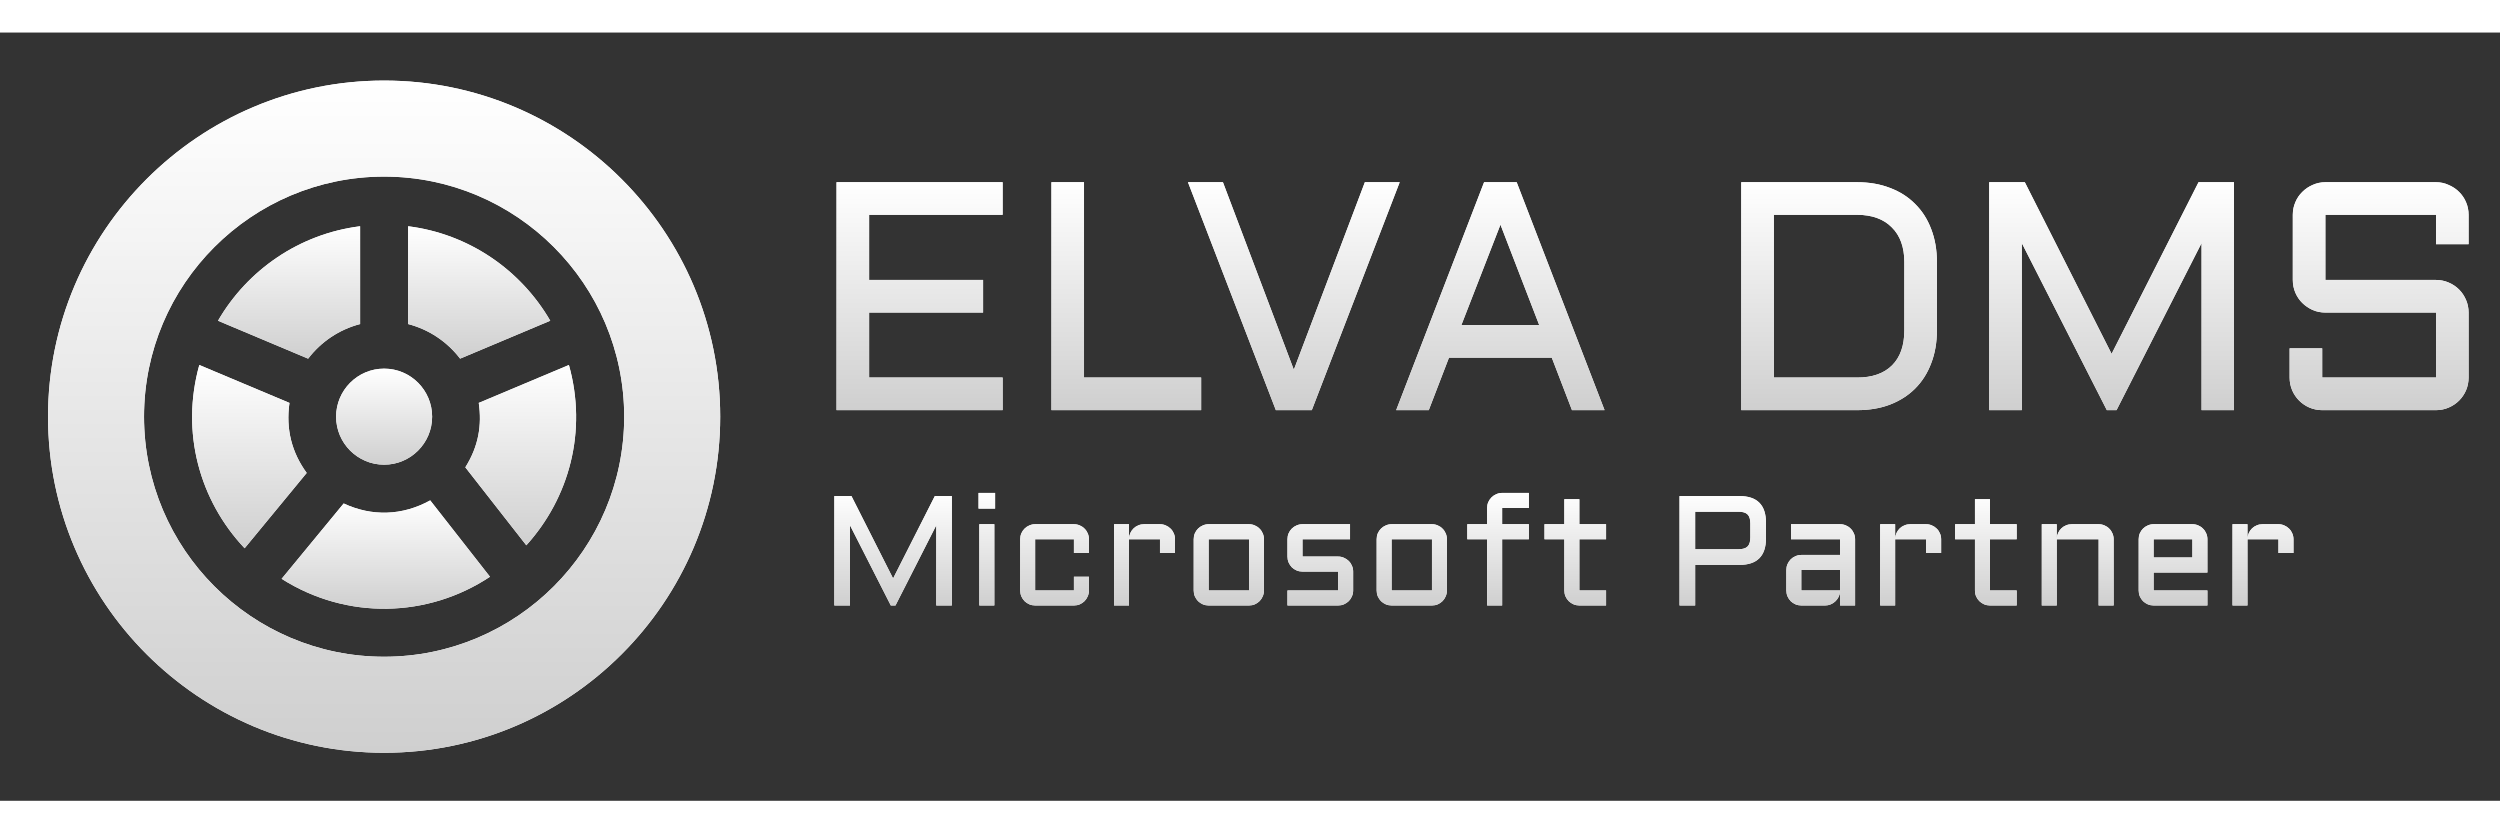 <svg width="150" height="50" viewBox="0 0 192 59" fill="none" xmlns="http://www.w3.org/2000/svg">
<rect x="0" y="0" width="192" height="59" fill="#333333" stroke="none"/>
<path d="M23.664 25.045L16.742 22.134C19.001 18.235 22.991 15.463 27.657 14.877V22.387C26.04 22.807 24.65 23.755 23.664 25.045Z" fill="white"/>
<path d="M23.664 25.045L16.742 22.134C19.001 18.235 22.991 15.463 27.657 14.877V22.387C26.04 22.807 24.65 23.755 23.664 25.045Z" fill="url(#paint0_linear_104_19848)"/>
<path d="M23.553 33.821L18.787 39.606C15.315 35.928 13.866 30.688 15.307 25.533L22.231 28.444C21.938 30.48 22.421 32.267 23.553 33.821Z" fill="white"/>
<path d="M23.553 33.821L18.787 39.606C15.315 35.928 13.866 30.688 15.307 25.533L22.231 28.444C21.938 30.48 22.421 32.267 23.553 33.821Z" fill="url(#paint1_linear_104_19848)"/>
<path d="M29.5 25.812C31.554 25.812 33.188 27.488 33.188 29.5C33.188 31.534 31.534 33.188 29.5 33.188C27.466 33.188 25.812 31.534 25.812 29.5C25.812 27.49 27.446 25.812 29.5 25.812Z" fill="white"/>
<path d="M29.5 25.812C31.554 25.812 33.188 27.488 33.188 29.5C33.188 31.534 31.534 33.188 29.5 33.188C27.466 33.188 25.812 31.534 25.812 29.5C25.812 27.49 27.446 25.812 29.5 25.812Z" fill="url(#paint2_linear_104_19848)"/>
<path d="M31.344 22.387V14.877C36.01 15.463 39.998 18.233 42.259 22.132L35.337 25.043C34.351 23.755 32.959 22.807 31.344 22.387Z" fill="white"/>
<path d="M31.344 22.387V14.877C36.01 15.463 39.998 18.233 42.259 22.132L35.337 25.043C34.351 23.755 32.959 22.807 31.344 22.387Z" fill="url(#paint3_linear_104_19848)"/>
<path d="M29.5 3.688C15.266 3.688 3.688 15.266 3.688 29.5C3.688 43.734 15.266 55.312 29.5 55.312C43.734 55.312 55.312 43.734 55.312 29.5C55.312 15.266 43.734 3.688 29.5 3.688ZM29.5 47.938C19.334 47.938 11.062 39.666 11.062 29.5C11.062 19.334 19.334 11.062 29.5 11.062C39.666 11.062 47.938 19.334 47.938 29.5C47.938 39.666 39.666 47.938 29.5 47.938Z" fill="white"/>
<path d="M29.5 3.688C15.266 3.688 3.688 15.266 3.688 29.5C3.688 43.734 15.266 55.312 29.5 55.312C43.734 55.312 55.312 43.734 55.312 29.5C55.312 15.266 43.734 3.688 29.5 3.688ZM29.5 47.938C19.334 47.938 11.062 39.666 11.062 29.5C11.062 19.334 19.334 11.062 29.5 11.062C39.666 11.062 47.938 19.334 47.938 29.5C47.938 39.666 39.666 47.938 29.5 47.938Z" fill="url(#paint4_linear_104_19848)"/>
<path d="M33.04 35.93L37.629 41.795C32.891 44.938 26.659 45.143 21.629 41.953L26.395 36.166C28.549 37.174 30.89 37.119 33.04 35.93Z" fill="white"/>
<path d="M33.04 35.93L37.629 41.795C32.891 44.938 26.659 45.143 21.629 41.953L26.395 36.166C28.549 37.174 30.89 37.119 33.04 35.93Z" fill="url(#paint5_linear_104_19848)"/>
<path d="M40.421 39.378L35.738 33.391C36.76 31.761 37.016 30.148 36.769 28.443L43.692 25.531C45.116 30.616 43.72 35.733 40.421 39.378Z" fill="white"/>
<path d="M40.421 39.378L35.738 33.391C36.76 31.761 37.016 30.148 36.769 28.443L43.692 25.531C45.116 30.616 43.72 35.733 40.421 39.378Z" fill="url(#paint6_linear_104_19848)"/>
<path d="M64.246 11.494H77.002V13.997H66.749V19.001H75.501V21.504H66.749V26.497H77.002V28.999H64.246V11.494ZM83.252 11.494V26.497H92.249V28.999H80.75V11.494H83.252ZM97.986 28.999L91.236 11.494H93.921L99.366 25.898L104.822 11.494H107.496L100.745 28.999H97.986ZM116.48 11.494L123.23 28.999H120.728L119.178 24.971H111.28L109.729 28.999H107.227L113.978 11.494H116.48ZM112.232 22.468H118.213L115.235 14.753L112.232 22.468ZM142.627 26.497C143.791 26.497 144.686 26.183 145.313 25.557C145.94 24.93 146.253 24.035 146.253 22.871V17.622C146.253 17.052 146.172 16.544 146.009 16.096C145.846 15.649 145.606 15.27 145.289 14.961C144.979 14.643 144.601 14.403 144.153 14.241C143.706 14.078 143.197 13.997 142.627 13.997H136.231V26.497H142.627ZM133.729 28.999V11.494H142.627C143.563 11.494 144.406 11.641 145.154 11.934C145.911 12.218 146.554 12.629 147.083 13.166C147.62 13.695 148.031 14.338 148.316 15.095C148.609 15.852 148.755 16.694 148.755 17.622V22.871C148.755 23.799 148.609 24.641 148.316 25.398C148.031 26.155 147.62 26.802 147.083 27.339C146.554 27.868 145.911 28.279 145.154 28.572C144.406 28.857 143.563 28.999 142.627 28.999H133.729ZM161.805 28.999L155.274 16.169V28.999H152.771V11.494H155.506L162.171 24.678L168.848 11.494H171.57V28.999H169.08V16.169L162.549 28.999H161.805ZM178.589 21.504C178.248 21.504 177.922 21.439 177.613 21.309C177.312 21.17 177.047 20.991 176.819 20.771C176.591 20.544 176.412 20.279 176.282 19.978C176.152 19.669 176.087 19.343 176.087 19.001V13.997C176.087 13.655 176.152 13.333 176.282 13.032C176.412 12.723 176.591 12.459 176.819 12.239C177.047 12.011 177.312 11.832 177.613 11.702C177.922 11.563 178.248 11.494 178.589 11.494H187.085C187.427 11.494 187.749 11.563 188.05 11.702C188.359 11.832 188.628 12.011 188.855 12.239C189.083 12.459 189.262 12.723 189.393 13.032C189.523 13.333 189.588 13.655 189.588 13.997V16.255H187.085V13.997H178.589V19.001H187.085C187.427 19.001 187.749 19.067 188.05 19.197C188.359 19.327 188.628 19.506 188.855 19.734C189.083 19.962 189.262 20.23 189.393 20.54C189.523 20.841 189.588 21.162 189.588 21.504V26.497C189.588 26.838 189.523 27.164 189.393 27.473C189.262 27.774 189.083 28.039 188.855 28.267C188.628 28.494 188.359 28.674 188.05 28.804C187.749 28.934 187.427 28.999 187.085 28.999H178.345C178.003 28.999 177.678 28.934 177.369 28.804C177.068 28.674 176.803 28.494 176.575 28.267C176.347 28.039 176.168 27.774 176.038 27.473C175.908 27.164 175.843 26.838 175.843 26.497V24.25H178.345V26.497H187.085V21.504H178.589Z" fill="white"/>
<path d="M64.246 11.494H77.002V13.997H66.749V19.001H75.501V21.504H66.749V26.497H77.002V28.999H64.246V11.494ZM83.252 11.494V26.497H92.249V28.999H80.75V11.494H83.252ZM97.986 28.999L91.236 11.494H93.921L99.366 25.898L104.822 11.494H107.496L100.745 28.999H97.986ZM116.48 11.494L123.23 28.999H120.728L119.178 24.971H111.28L109.729 28.999H107.227L113.978 11.494H116.48ZM112.232 22.468H118.213L115.235 14.753L112.232 22.468ZM142.627 26.497C143.791 26.497 144.686 26.183 145.313 25.557C145.94 24.93 146.253 24.035 146.253 22.871V17.622C146.253 17.052 146.172 16.544 146.009 16.096C145.846 15.649 145.606 15.27 145.289 14.961C144.979 14.643 144.601 14.403 144.153 14.241C143.706 14.078 143.197 13.997 142.627 13.997H136.231V26.497H142.627ZM133.729 28.999V11.494H142.627C143.563 11.494 144.406 11.641 145.154 11.934C145.911 12.218 146.554 12.629 147.083 13.166C147.62 13.695 148.031 14.338 148.316 15.095C148.609 15.852 148.755 16.694 148.755 17.622V22.871C148.755 23.799 148.609 24.641 148.316 25.398C148.031 26.155 147.62 26.802 147.083 27.339C146.554 27.868 145.911 28.279 145.154 28.572C144.406 28.857 143.563 28.999 142.627 28.999H133.729ZM161.805 28.999L155.274 16.169V28.999H152.771V11.494H155.506L162.171 24.678L168.848 11.494H171.57V28.999H169.08V16.169L162.549 28.999H161.805ZM178.589 21.504C178.248 21.504 177.922 21.439 177.613 21.309C177.312 21.17 177.047 20.991 176.819 20.771C176.591 20.544 176.412 20.279 176.282 19.978C176.152 19.669 176.087 19.343 176.087 19.001V13.997C176.087 13.655 176.152 13.333 176.282 13.032C176.412 12.723 176.591 12.459 176.819 12.239C177.047 12.011 177.312 11.832 177.613 11.702C177.922 11.563 178.248 11.494 178.589 11.494H187.085C187.427 11.494 187.749 11.563 188.05 11.702C188.359 11.832 188.628 12.011 188.855 12.239C189.083 12.459 189.262 12.723 189.393 13.032C189.523 13.333 189.588 13.655 189.588 13.997V16.255H187.085V13.997H178.589V19.001H187.085C187.427 19.001 187.749 19.067 188.05 19.197C188.359 19.327 188.628 19.506 188.855 19.734C189.083 19.962 189.262 20.23 189.393 20.54C189.523 20.841 189.588 21.162 189.588 21.504V26.497C189.588 26.838 189.523 27.164 189.393 27.473C189.262 27.774 189.083 28.039 188.855 28.267C188.628 28.494 188.359 28.674 188.05 28.804C187.749 28.934 187.427 28.999 187.085 28.999H178.345C178.003 28.999 177.678 28.934 177.369 28.804C177.068 28.674 176.803 28.494 176.575 28.267C176.347 28.039 176.168 27.774 176.038 27.473C175.908 27.164 175.843 26.838 175.843 26.497V24.25H178.345V26.497H187.085V21.504H178.589Z" fill="url(#paint7_linear_104_19848)"/>
<path d="M68.414 44L65.279 37.842V44H64.078V35.598H65.391L68.59 41.926L71.795 35.598H73.102V44H71.906V37.842L68.772 44H68.414ZM76.365 37.76V44H75.211V37.76H76.365ZM75.152 35.357H76.424V36.559H75.152V35.357ZM79.5 38.914V42.846H82.477V41.791H83.631V42.846C83.631 43.006 83.6 43.156 83.537 43.297C83.478 43.438 83.397 43.56 83.291 43.666C83.189 43.768 83.068 43.85 82.928 43.912C82.787 43.971 82.637 44 82.477 44H79.5C79.344 44 79.195 43.971 79.055 43.912C78.914 43.85 78.791 43.768 78.686 43.666C78.584 43.56 78.502 43.438 78.439 43.297C78.381 43.156 78.352 43.006 78.352 42.846V38.914C78.352 38.754 78.381 38.603 78.439 38.463C78.502 38.322 78.584 38.201 78.686 38.1C78.791 37.994 78.914 37.912 79.055 37.853C79.195 37.791 79.344 37.76 79.5 37.76H82.477C82.637 37.76 82.787 37.791 82.928 37.853C83.068 37.912 83.189 37.994 83.291 38.1C83.397 38.201 83.478 38.322 83.537 38.463C83.6 38.603 83.631 38.754 83.631 38.914V39.969H82.477V38.914H79.5ZM86.707 38.914V44H85.559V37.76H86.707V38.861C86.715 38.709 86.75 38.566 86.812 38.434C86.875 38.297 86.957 38.18 87.059 38.082C87.164 37.98 87.285 37.902 87.422 37.848C87.559 37.789 87.705 37.76 87.861 37.76H89.086C89.246 37.76 89.394 37.791 89.531 37.853C89.672 37.912 89.795 37.994 89.9 38.1C90.006 38.201 90.088 38.322 90.147 38.463C90.209 38.603 90.24 38.754 90.24 38.914V39.969H89.086V38.914H86.707ZM97.072 42.846C97.072 43.006 97.041 43.156 96.978 43.297C96.92 43.438 96.838 43.56 96.732 43.666C96.631 43.768 96.51 43.85 96.369 43.912C96.232 43.971 96.084 44 95.924 44H92.824C92.668 44 92.519 43.971 92.379 43.912C92.238 43.85 92.115 43.768 92.01 43.666C91.908 43.56 91.826 43.438 91.764 43.297C91.705 43.156 91.676 43.006 91.676 42.846V38.914C91.676 38.754 91.705 38.603 91.764 38.463C91.826 38.322 91.908 38.201 92.01 38.1C92.115 37.994 92.238 37.912 92.379 37.853C92.519 37.791 92.668 37.76 92.824 37.76H95.924C96.084 37.76 96.232 37.791 96.369 37.853C96.51 37.912 96.631 37.994 96.732 38.1C96.838 38.201 96.92 38.322 96.978 38.463C97.041 38.603 97.072 38.754 97.072 38.914V42.846ZM92.824 38.914V42.846H95.924V38.914H92.824ZM102.768 42.846V41.398H100.031C99.871 41.398 99.721 41.369 99.58 41.31C99.439 41.248 99.316 41.166 99.211 41.065C99.109 40.959 99.027 40.836 98.965 40.695C98.906 40.555 98.877 40.404 98.877 40.244V38.914C98.877 38.754 98.906 38.603 98.965 38.463C99.027 38.322 99.109 38.201 99.211 38.1C99.316 37.994 99.439 37.912 99.58 37.853C99.721 37.791 99.871 37.76 100.031 37.76H103.682V38.914H100.031V40.244H102.768C102.928 40.244 103.076 40.275 103.213 40.338C103.354 40.397 103.477 40.478 103.582 40.584C103.688 40.685 103.77 40.807 103.828 40.947C103.891 41.088 103.922 41.238 103.922 41.398V42.846C103.922 43.006 103.891 43.156 103.828 43.297C103.77 43.438 103.688 43.56 103.582 43.666C103.477 43.768 103.354 43.85 103.213 43.912C103.076 43.971 102.928 44 102.768 44H98.877V42.846H102.768ZM111.123 42.846C111.123 43.006 111.092 43.156 111.029 43.297C110.971 43.438 110.889 43.56 110.783 43.666C110.682 43.768 110.561 43.85 110.42 43.912C110.283 43.971 110.135 44 109.975 44H106.875C106.719 44 106.57 43.971 106.43 43.912C106.289 43.85 106.166 43.768 106.061 43.666C105.959 43.56 105.877 43.438 105.814 43.297C105.756 43.156 105.727 43.006 105.727 42.846V38.914C105.727 38.754 105.756 38.603 105.814 38.463C105.877 38.322 105.959 38.201 106.061 38.1C106.166 37.994 106.289 37.912 106.43 37.853C106.57 37.791 106.719 37.76 106.875 37.76H109.975C110.135 37.76 110.283 37.791 110.42 37.853C110.561 37.912 110.682 37.994 110.783 38.1C110.889 38.201 110.971 38.322 111.029 38.463C111.092 38.603 111.123 38.754 111.123 38.914V42.846ZM106.875 38.914V42.846H109.975V38.914H106.875ZM115.365 36.512V37.76H117.416V38.914H115.365V44H114.211V38.914H112.688V37.76H114.211V36.512C114.211 36.352 114.24 36.203 114.299 36.066C114.361 35.926 114.445 35.803 114.551 35.697C114.656 35.592 114.779 35.51 114.92 35.451C115.061 35.389 115.209 35.357 115.365 35.357H117.416V36.512H115.365ZM118.617 37.76H120.141V35.838H121.295V37.76H123.346V38.914H121.295V42.846H123.346V44H121.295C121.139 44 120.99 43.971 120.85 43.912C120.709 43.85 120.586 43.768 120.48 43.666C120.375 43.56 120.291 43.438 120.229 43.297C120.17 43.156 120.141 43.006 120.141 42.846V38.914H118.617V37.76ZM128.988 44V35.598H133.588C134.947 35.598 135.627 36.279 135.627 37.643V38.838C135.627 40.201 134.947 40.883 133.588 40.883H130.189V44H128.988ZM130.189 39.682H133.523C133.844 39.682 134.074 39.611 134.215 39.471C134.355 39.33 134.426 39.1 134.426 38.779V37.701C134.426 37.381 134.355 37.15 134.215 37.01C134.074 36.869 133.844 36.799 133.523 36.799H130.189V39.682ZM137.191 41.275C137.191 41.115 137.221 40.967 137.279 40.83C137.342 40.69 137.424 40.566 137.525 40.461C137.631 40.355 137.754 40.273 137.895 40.215C138.035 40.152 138.184 40.121 138.34 40.121H141.316V38.914H137.549V37.76H141.316C141.477 37.76 141.627 37.791 141.768 37.853C141.908 37.912 142.029 37.994 142.131 38.1C142.236 38.201 142.318 38.322 142.377 38.463C142.439 38.603 142.471 38.754 142.471 38.914V44H141.316V42.945C141.305 43.09 141.266 43.227 141.199 43.355C141.133 43.484 141.047 43.598 140.941 43.695C140.84 43.789 140.723 43.863 140.59 43.918C140.457 43.973 140.316 44 140.168 44H138.34C138.184 44 138.035 43.971 137.895 43.912C137.754 43.85 137.631 43.768 137.525 43.666C137.424 43.56 137.342 43.438 137.279 43.297C137.221 43.156 137.191 43.006 137.191 42.846V41.275ZM138.34 42.846H141.316V41.275H138.34V42.846ZM145.547 38.914V44H144.398V37.76H145.547V38.861C145.555 38.709 145.59 38.566 145.652 38.434C145.715 38.297 145.797 38.18 145.898 38.082C146.004 37.98 146.125 37.902 146.262 37.848C146.398 37.789 146.545 37.76 146.701 37.76H147.926C148.086 37.76 148.234 37.791 148.371 37.853C148.512 37.912 148.635 37.994 148.74 38.1C148.846 38.201 148.928 38.322 148.986 38.463C149.049 38.603 149.08 38.754 149.08 38.914V39.969H147.926V38.914H145.547ZM150.152 37.76H151.676V35.838H152.83V37.76H154.881V38.914H152.83V42.846H154.881V44H152.83C152.674 44 152.525 43.971 152.385 43.912C152.244 43.85 152.121 43.768 152.016 43.666C151.91 43.56 151.826 43.438 151.764 43.297C151.705 43.156 151.676 43.006 151.676 42.846V38.914H150.152V37.76ZM162.328 44H161.174V38.914H157.957V44H156.809V37.76H157.957V38.861C157.965 38.709 158 38.566 158.062 38.434C158.125 38.297 158.207 38.18 158.309 38.082C158.414 37.98 158.535 37.902 158.672 37.848C158.809 37.789 158.955 37.76 159.111 37.76H161.174C161.334 37.76 161.484 37.791 161.625 37.853C161.766 37.912 161.887 37.994 161.988 38.1C162.094 38.201 162.176 38.322 162.234 38.463C162.297 38.603 162.328 38.754 162.328 38.914V44ZM169.529 41.469H165.398V42.846H169.529V44H165.398C165.242 44 165.094 43.971 164.953 43.912C164.812 43.85 164.689 43.768 164.584 43.666C164.482 43.56 164.4 43.438 164.338 43.297C164.279 43.156 164.25 43.006 164.25 42.846V38.914C164.25 38.754 164.279 38.603 164.338 38.463C164.4 38.322 164.482 38.201 164.584 38.1C164.689 37.994 164.812 37.912 164.953 37.853C165.094 37.791 165.242 37.76 165.398 37.76H168.375C168.535 37.76 168.686 37.791 168.826 37.853C168.967 37.912 169.088 37.994 169.189 38.1C169.295 38.201 169.377 38.322 169.436 38.463C169.498 38.603 169.529 38.754 169.529 38.914V41.469ZM165.398 38.914V40.315H168.375V38.914H165.398ZM172.605 38.914V44H171.457V37.76H172.605V38.861C172.613 38.709 172.648 38.566 172.711 38.434C172.773 38.297 172.855 38.18 172.957 38.082C173.062 37.98 173.184 37.902 173.32 37.848C173.457 37.789 173.604 37.76 173.76 37.76H174.984C175.145 37.76 175.293 37.791 175.43 37.853C175.57 37.912 175.693 37.994 175.799 38.1C175.904 38.201 175.986 38.322 176.045 38.463C176.107 38.603 176.139 38.754 176.139 38.914V39.969H174.984V38.914H172.605Z" fill="white"/>
<path d="M68.414 44L65.279 37.842V44H64.078V35.598H65.391L68.59 41.926L71.795 35.598H73.102V44H71.906V37.842L68.772 44H68.414ZM76.365 37.76V44H75.211V37.76H76.365ZM75.152 35.357H76.424V36.559H75.152V35.357ZM79.5 38.914V42.846H82.477V41.791H83.631V42.846C83.631 43.006 83.6 43.156 83.537 43.297C83.478 43.438 83.397 43.56 83.291 43.666C83.189 43.768 83.068 43.85 82.928 43.912C82.787 43.971 82.637 44 82.477 44H79.5C79.344 44 79.195 43.971 79.055 43.912C78.914 43.85 78.791 43.768 78.686 43.666C78.584 43.56 78.502 43.438 78.439 43.297C78.381 43.156 78.352 43.006 78.352 42.846V38.914C78.352 38.754 78.381 38.603 78.439 38.463C78.502 38.322 78.584 38.201 78.686 38.1C78.791 37.994 78.914 37.912 79.055 37.853C79.195 37.791 79.344 37.76 79.5 37.76H82.477C82.637 37.76 82.787 37.791 82.928 37.853C83.068 37.912 83.189 37.994 83.291 38.1C83.397 38.201 83.478 38.322 83.537 38.463C83.6 38.603 83.631 38.754 83.631 38.914V39.969H82.477V38.914H79.5ZM86.707 38.914V44H85.559V37.76H86.707V38.861C86.715 38.709 86.75 38.566 86.812 38.434C86.875 38.297 86.957 38.18 87.059 38.082C87.164 37.98 87.285 37.902 87.422 37.848C87.559 37.789 87.705 37.76 87.861 37.76H89.086C89.246 37.76 89.394 37.791 89.531 37.853C89.672 37.912 89.795 37.994 89.9 38.1C90.006 38.201 90.088 38.322 90.147 38.463C90.209 38.603 90.24 38.754 90.24 38.914V39.969H89.086V38.914H86.707ZM97.072 42.846C97.072 43.006 97.041 43.156 96.978 43.297C96.92 43.438 96.838 43.56 96.732 43.666C96.631 43.768 96.51 43.85 96.369 43.912C96.232 43.971 96.084 44 95.924 44H92.824C92.668 44 92.519 43.971 92.379 43.912C92.238 43.85 92.115 43.768 92.01 43.666C91.908 43.56 91.826 43.438 91.764 43.297C91.705 43.156 91.676 43.006 91.676 42.846V38.914C91.676 38.754 91.705 38.603 91.764 38.463C91.826 38.322 91.908 38.201 92.01 38.1C92.115 37.994 92.238 37.912 92.379 37.853C92.519 37.791 92.668 37.76 92.824 37.76H95.924C96.084 37.76 96.232 37.791 96.369 37.853C96.51 37.912 96.631 37.994 96.732 38.1C96.838 38.201 96.92 38.322 96.978 38.463C97.041 38.603 97.072 38.754 97.072 38.914V42.846ZM92.824 38.914V42.846H95.924V38.914H92.824ZM102.768 42.846V41.398H100.031C99.871 41.398 99.721 41.369 99.58 41.31C99.439 41.248 99.316 41.166 99.211 41.065C99.109 40.959 99.027 40.836 98.965 40.695C98.906 40.555 98.877 40.404 98.877 40.244V38.914C98.877 38.754 98.906 38.603 98.965 38.463C99.027 38.322 99.109 38.201 99.211 38.1C99.316 37.994 99.439 37.912 99.58 37.853C99.721 37.791 99.871 37.76 100.031 37.76H103.682V38.914H100.031V40.244H102.768C102.928 40.244 103.076 40.275 103.213 40.338C103.354 40.397 103.477 40.478 103.582 40.584C103.688 40.685 103.77 40.807 103.828 40.947C103.891 41.088 103.922 41.238 103.922 41.398V42.846C103.922 43.006 103.891 43.156 103.828 43.297C103.77 43.438 103.688 43.56 103.582 43.666C103.477 43.768 103.354 43.85 103.213 43.912C103.076 43.971 102.928 44 102.768 44H98.877V42.846H102.768ZM111.123 42.846C111.123 43.006 111.092 43.156 111.029 43.297C110.971 43.438 110.889 43.56 110.783 43.666C110.682 43.768 110.561 43.85 110.42 43.912C110.283 43.971 110.135 44 109.975 44H106.875C106.719 44 106.57 43.971 106.43 43.912C106.289 43.85 106.166 43.768 106.061 43.666C105.959 43.56 105.877 43.438 105.814 43.297C105.756 43.156 105.727 43.006 105.727 42.846V38.914C105.727 38.754 105.756 38.603 105.814 38.463C105.877 38.322 105.959 38.201 106.061 38.1C106.166 37.994 106.289 37.912 106.43 37.853C106.57 37.791 106.719 37.76 106.875 37.76H109.975C110.135 37.76 110.283 37.791 110.42 37.853C110.561 37.912 110.682 37.994 110.783 38.1C110.889 38.201 110.971 38.322 111.029 38.463C111.092 38.603 111.123 38.754 111.123 38.914V42.846ZM106.875 38.914V42.846H109.975V38.914H106.875ZM115.365 36.512V37.76H117.416V38.914H115.365V44H114.211V38.914H112.688V37.76H114.211V36.512C114.211 36.352 114.24 36.203 114.299 36.066C114.361 35.926 114.445 35.803 114.551 35.697C114.656 35.592 114.779 35.51 114.92 35.451C115.061 35.389 115.209 35.357 115.365 35.357H117.416V36.512H115.365ZM118.617 37.76H120.141V35.838H121.295V37.76H123.346V38.914H121.295V42.846H123.346V44H121.295C121.139 44 120.99 43.971 120.85 43.912C120.709 43.85 120.586 43.768 120.48 43.666C120.375 43.56 120.291 43.438 120.229 43.297C120.17 43.156 120.141 43.006 120.141 42.846V38.914H118.617V37.76ZM128.988 44V35.598H133.588C134.947 35.598 135.627 36.279 135.627 37.643V38.838C135.627 40.201 134.947 40.883 133.588 40.883H130.189V44H128.988ZM130.189 39.682H133.523C133.844 39.682 134.074 39.611 134.215 39.471C134.355 39.33 134.426 39.1 134.426 38.779V37.701C134.426 37.381 134.355 37.15 134.215 37.01C134.074 36.869 133.844 36.799 133.523 36.799H130.189V39.682ZM137.191 41.275C137.191 41.115 137.221 40.967 137.279 40.83C137.342 40.69 137.424 40.566 137.525 40.461C137.631 40.355 137.754 40.273 137.895 40.215C138.035 40.152 138.184 40.121 138.34 40.121H141.316V38.914H137.549V37.76H141.316C141.477 37.76 141.627 37.791 141.768 37.853C141.908 37.912 142.029 37.994 142.131 38.1C142.236 38.201 142.318 38.322 142.377 38.463C142.439 38.603 142.471 38.754 142.471 38.914V44H141.316V42.945C141.305 43.09 141.266 43.227 141.199 43.355C141.133 43.484 141.047 43.598 140.941 43.695C140.84 43.789 140.723 43.863 140.59 43.918C140.457 43.973 140.316 44 140.168 44H138.34C138.184 44 138.035 43.971 137.895 43.912C137.754 43.85 137.631 43.768 137.525 43.666C137.424 43.56 137.342 43.438 137.279 43.297C137.221 43.156 137.191 43.006 137.191 42.846V41.275ZM138.34 42.846H141.316V41.275H138.34V42.846ZM145.547 38.914V44H144.398V37.76H145.547V38.861C145.555 38.709 145.59 38.566 145.652 38.434C145.715 38.297 145.797 38.18 145.898 38.082C146.004 37.98 146.125 37.902 146.262 37.848C146.398 37.789 146.545 37.76 146.701 37.76H147.926C148.086 37.76 148.234 37.791 148.371 37.853C148.512 37.912 148.635 37.994 148.74 38.1C148.846 38.201 148.928 38.322 148.986 38.463C149.049 38.603 149.08 38.754 149.08 38.914V39.969H147.926V38.914H145.547ZM150.152 37.76H151.676V35.838H152.83V37.76H154.881V38.914H152.83V42.846H154.881V44H152.83C152.674 44 152.525 43.971 152.385 43.912C152.244 43.85 152.121 43.768 152.016 43.666C151.91 43.56 151.826 43.438 151.764 43.297C151.705 43.156 151.676 43.006 151.676 42.846V38.914H150.152V37.76ZM162.328 44H161.174V38.914H157.957V44H156.809V37.76H157.957V38.861C157.965 38.709 158 38.566 158.062 38.434C158.125 38.297 158.207 38.18 158.309 38.082C158.414 37.98 158.535 37.902 158.672 37.848C158.809 37.789 158.955 37.76 159.111 37.76H161.174C161.334 37.76 161.484 37.791 161.625 37.853C161.766 37.912 161.887 37.994 161.988 38.1C162.094 38.201 162.176 38.322 162.234 38.463C162.297 38.603 162.328 38.754 162.328 38.914V44ZM169.529 41.469H165.398V42.846H169.529V44H165.398C165.242 44 165.094 43.971 164.953 43.912C164.812 43.85 164.689 43.768 164.584 43.666C164.482 43.56 164.4 43.438 164.338 43.297C164.279 43.156 164.25 43.006 164.25 42.846V38.914C164.25 38.754 164.279 38.603 164.338 38.463C164.4 38.322 164.482 38.201 164.584 38.1C164.689 37.994 164.812 37.912 164.953 37.853C165.094 37.791 165.242 37.76 165.398 37.76H168.375C168.535 37.76 168.686 37.791 168.826 37.853C168.967 37.912 169.088 37.994 169.189 38.1C169.295 38.201 169.377 38.322 169.436 38.463C169.498 38.603 169.529 38.754 169.529 38.914V41.469ZM165.398 38.914V40.315H168.375V38.914H165.398ZM172.605 38.914V44H171.457V37.76H172.605V38.861C172.613 38.709 172.648 38.566 172.711 38.434C172.773 38.297 172.855 38.18 172.957 38.082C173.062 37.98 173.184 37.902 173.32 37.848C173.457 37.789 173.604 37.76 173.76 37.76H174.984C175.145 37.76 175.293 37.791 175.43 37.853C175.57 37.912 175.693 37.994 175.799 38.1C175.904 38.201 175.986 38.322 176.045 38.463C176.107 38.603 176.139 38.754 176.139 38.914V39.969H174.984V38.914H172.605Z" fill="url(#paint8_linear_104_19848)"/>
<defs>
<linearGradient id="paint0_linear_104_19848" x1="22.2" y1="14.877" x2="22.2" y2="25.045" gradientUnits="userSpaceOnUse">
<stop stop-color="white"/>
<stop offset="1" stop-color="#CFCFCF"/>
</linearGradient>
<linearGradient id="paint1_linear_104_19848" x1="19.153" y1="25.533" x2="19.153" y2="39.606" gradientUnits="userSpaceOnUse">
<stop stop-color="white"/>
<stop offset="1" stop-color="#CFCFCF"/>
</linearGradient>
<linearGradient id="paint2_linear_104_19848" x1="29.5" y1="25.812" x2="29.5" y2="33.188" gradientUnits="userSpaceOnUse">
<stop stop-color="white"/>
<stop offset="1" stop-color="#CFCFCF"/>
</linearGradient>
<linearGradient id="paint3_linear_104_19848" x1="36.801" y1="14.877" x2="36.801" y2="25.043" gradientUnits="userSpaceOnUse">
<stop stop-color="white"/>
<stop offset="1" stop-color="#CFCFCF"/>
</linearGradient>
<linearGradient id="paint4_linear_104_19848" x1="29.5" y1="3.688" x2="29.5" y2="55.312" gradientUnits="userSpaceOnUse">
<stop stop-color="white"/>
<stop offset="1" stop-color="#CFCFCF"/>
</linearGradient>
<linearGradient id="paint5_linear_104_19848" x1="29.629" y1="35.93" x2="29.629" y2="44.251" gradientUnits="userSpaceOnUse">
<stop stop-color="white"/>
<stop offset="1" stop-color="#CFCFCF"/>
</linearGradient>
<linearGradient id="paint6_linear_104_19848" x1="39.993" y1="25.531" x2="39.993" y2="39.378" gradientUnits="userSpaceOnUse">
<stop stop-color="white"/>
<stop offset="1" stop-color="#CFCFCF"/>
</linearGradient>
<linearGradient id="paint7_linear_104_19848" x1="126.917" y1="11.494" x2="126.917" y2="28.999" gradientUnits="userSpaceOnUse">
<stop stop-color="white"/>
<stop offset="1" stop-color="#CFCFCF"/>
</linearGradient>
<linearGradient id="paint8_linear_104_19848" x1="120.109" y1="35.357" x2="120.109" y2="44" gradientUnits="userSpaceOnUse">
<stop stop-color="white"/>
<stop offset="1" stop-color="#CFCFCF"/>
</linearGradient>
</defs>
</svg>
